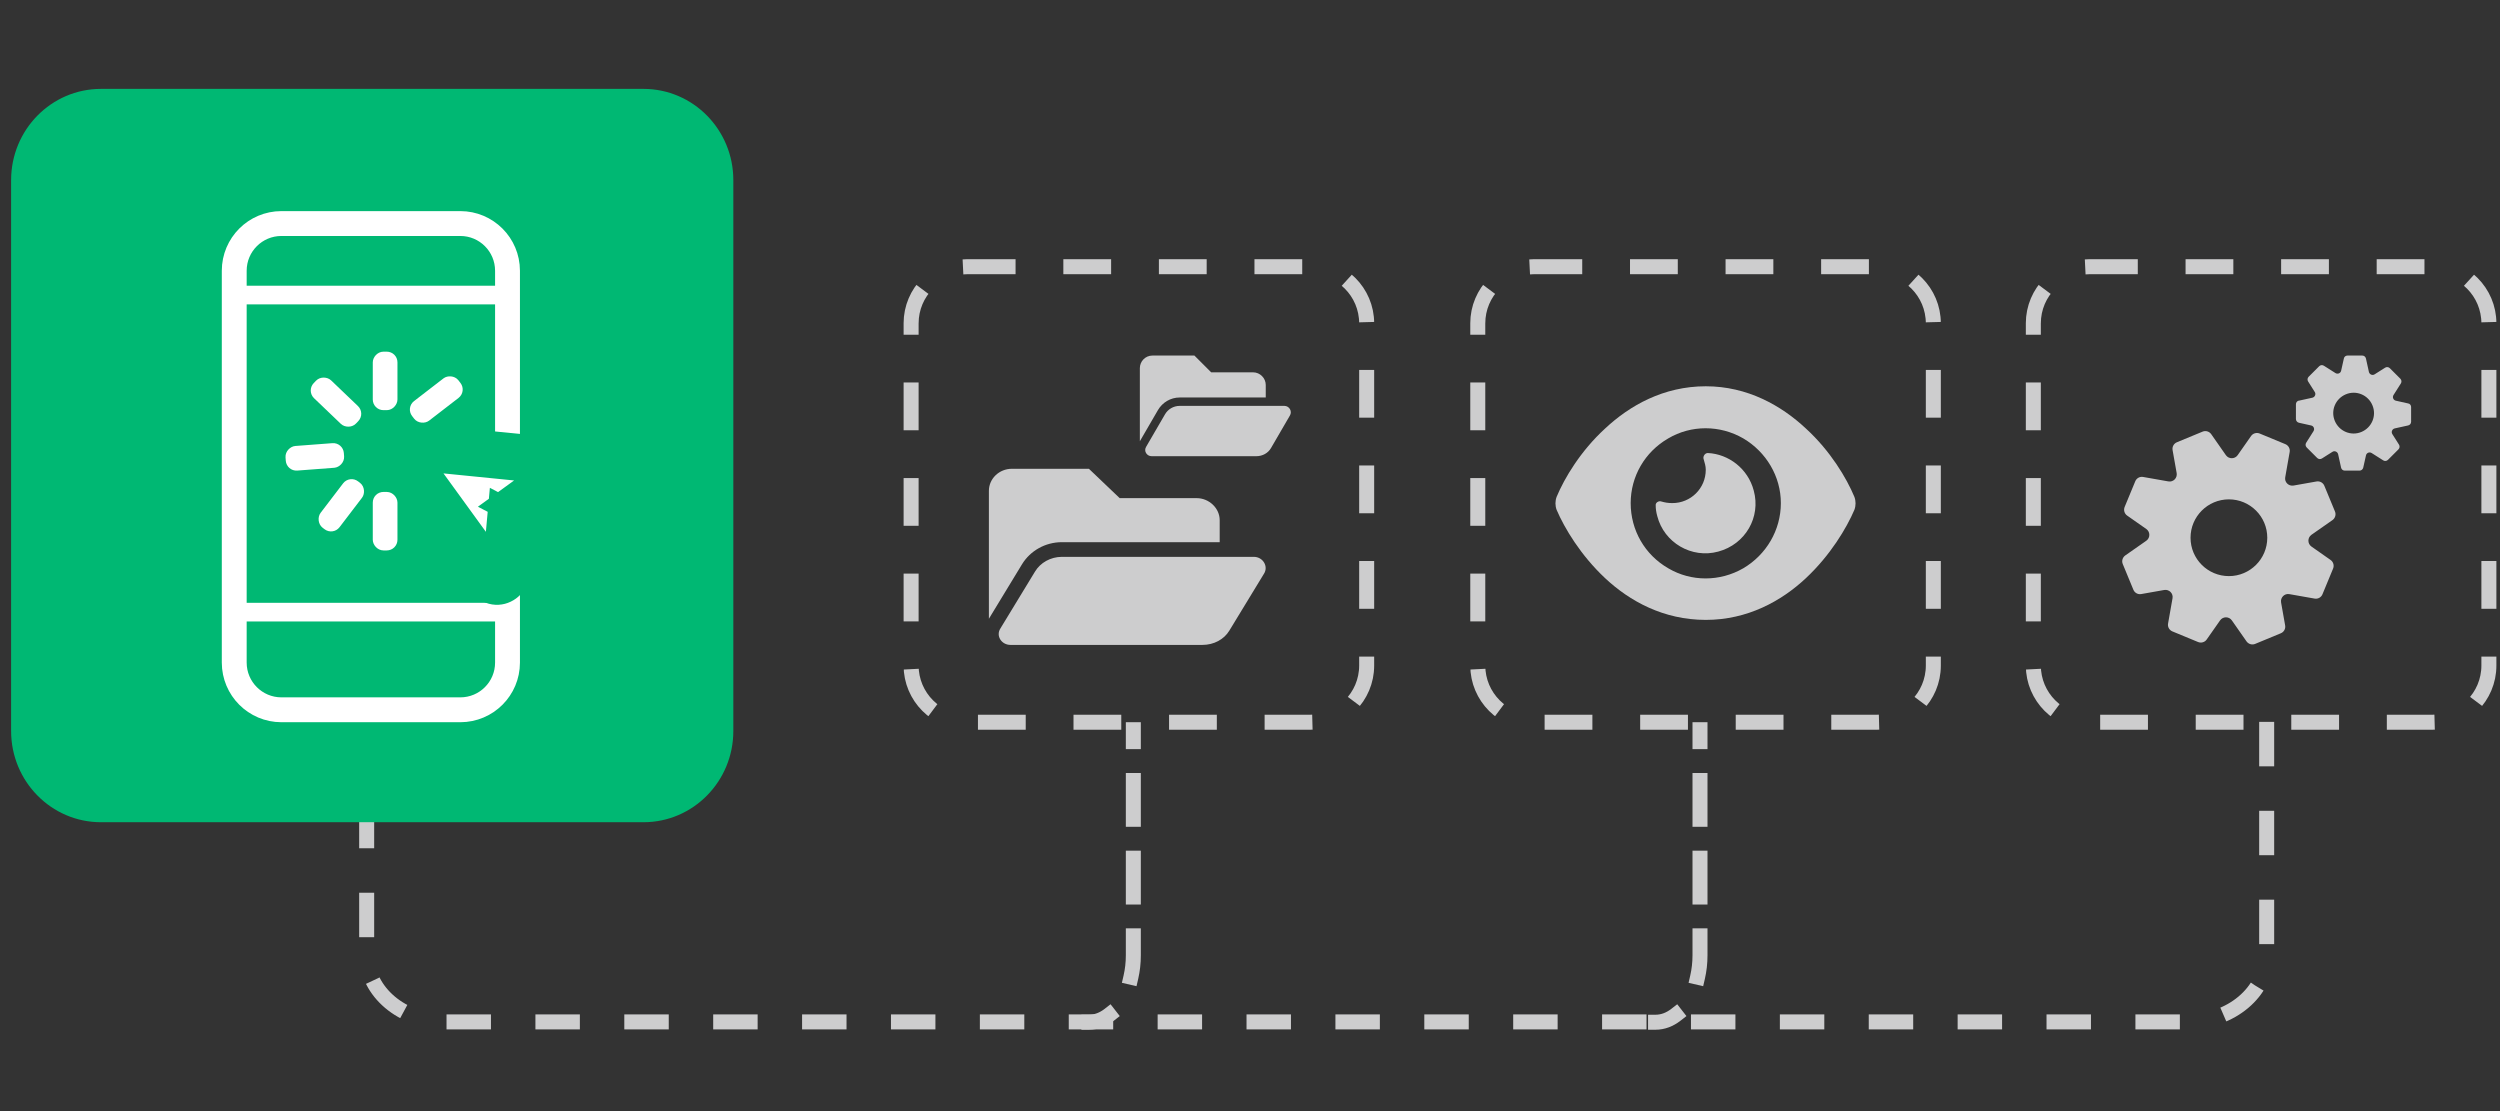 <?xml version="1.0" encoding="utf-8"?>
<svg xmlns="http://www.w3.org/2000/svg" width="225" height="100" viewBox="0 0 225 100" fill="none">
<rect x="0" y="0" width="225" height="100" fill="#333333" stroke="none"/>
<path d="M204 64.969V85.944C204 89.266 200.791 91.969 196.847 91.969H40.153C36.209 91.969 33 89.266 33 85.944V64.969" stroke="#CDCDCE" stroke-width="1.35" stroke-miterlimit="10" stroke-dasharray="4 4"/>
<path d="M98 92.675H97.325V91.325H98V92V92.675ZM102.675 66.748V67.423H101.325V66.748H102H102.675ZM101.325 70.244V69.569H102.675V70.244H102H101.325ZM102.675 73.74V74.415H101.325V73.74H102H102.675ZM101.325 77.235V76.56H102.675V77.235H102H101.325ZM102.675 80.731V81.406H101.325V80.731H102H102.675ZM101.325 84.227V83.552H102.675V84.227H102H101.325ZM102.438 88.099L102.286 88.757L100.971 88.453L101.122 87.796L101.78 87.947L102.438 88.099ZM99.418 90.797L99.95 90.382L100.78 91.447L100.248 91.862L99.832 91.33L99.418 90.797ZM102 65H102.675V66.748H102H101.325V65H102ZM102 70.244H102.675V73.74H102H101.325V70.244H102ZM102 77.235H102.675V80.731H102H101.325V77.235H102ZM102 84.227H102.675V85.975H102H101.325V84.227H102ZM102 85.975H102.675C102.675 86.716 102.592 87.43 102.438 88.099L101.78 87.947L101.122 87.796C101.253 87.228 101.325 86.615 101.325 85.975H102ZM99.832 91.33L100.248 91.862C99.599 92.368 98.833 92.675 98 92.675V92V91.325C98.487 91.325 98.968 91.148 99.418 90.797L99.832 91.33Z" fill="#CDCDCE"/>
<path d="M149 92.675H148.325V91.325H149V92V92.675ZM153.675 66.748V67.423H152.325V66.748H153H153.675ZM152.325 70.244V69.569H153.675V70.244H153H152.325ZM153.675 73.74V74.415H152.325V73.74H153H153.675ZM152.325 77.235V76.56H153.675V77.235H153H152.325ZM153.675 80.731V81.406H152.325V80.731H153H153.675ZM152.325 84.227V83.552H153.675V84.227H153H152.325ZM153.438 88.099L153.286 88.757L151.971 88.453L152.122 87.796L152.78 87.947L153.438 88.099ZM150.417 90.797L150.95 90.382L151.78 91.447L151.248 91.862L150.833 91.33L150.417 90.797ZM153 65H153.675V66.748H153H152.325V65H153ZM153 70.244H153.675V73.74H153H152.325V70.244H153ZM153 77.235H153.675V80.731H153H152.325V77.235H153ZM153 84.227H153.675V85.975H153H152.325V84.227H153ZM153 85.975H153.675C153.675 86.716 153.592 87.43 153.438 88.099L152.78 87.947L152.122 87.796C152.253 87.228 152.325 86.615 152.325 85.975H153ZM150.833 91.33L151.248 91.862C150.599 92.368 149.833 92.675 149 92.675V92V91.325C149.487 91.325 149.968 91.148 150.417 90.797L150.833 91.33Z" fill="#CDCDCE"/>
<path d="M9.087 8H57.913C62.379 8 66 11.676 66 16.211V65.789C66 70.324 62.379 74 57.913 74H9.087C4.621 74 1 70.324 1 65.789V16.211C1 11.676 4.621 8 9.087 8Z" fill="#00B873"/>
<path d="M25.328 20.119H41.429C43.774 20.119 45.675 22.021 45.676 24.366V59.633C45.676 61.979 43.775 63.881 41.429 63.881H25.328C22.983 63.881 21.081 61.978 21.081 59.633V24.366C21.081 22.021 22.983 20.119 25.328 20.119Z" fill="#00B873" stroke="white" stroke-width="2.238" stroke-linejoin="round"/>
<rect x="21.641" y="54.253" width="24.621" height="1.679" fill="white"/>
<rect x="21.641" y="25.715" width="24.621" height="1.679" fill="white"/>
<mask id="path-8-outside-1_12338_5946" maskUnits="userSpaceOnUse" x="32.159" y="30.635" width="26.093" height="26.981" fill="black">
<rect fill="white" x="32.159" y="30.635" width="26.093" height="26.981"/>
<path d="M36.511 41.508C36.244 41.14 36.301 40.622 36.669 40.355C36.811 40.252 37.042 40.214 37.218 40.217L50 41.496C50.224 41.506 50.432 41.615 50.556 41.785C50.823 42.153 50.725 42.614 50.356 42.881L47.013 45.308L50.972 47.366C51.528 47.655 51.749 48.317 51.46 48.872C51.171 49.428 50.509 49.649 49.953 49.36L45.904 47.237L45.505 51.636C45.495 51.86 45.366 52.04 45.196 52.164C44.828 52.431 44.388 52.361 44.12 51.993L36.511 41.508Z"/>
</mask>
<path d="M36.511 41.508C36.244 41.14 36.301 40.622 36.669 40.355C36.811 40.252 37.042 40.214 37.218 40.217L50 41.496C50.224 41.506 50.432 41.615 50.556 41.785C50.823 42.153 50.725 42.614 50.356 42.881L47.013 45.308L50.972 47.366C51.528 47.655 51.749 48.317 51.46 48.872C51.171 49.428 50.509 49.649 49.953 49.36L45.904 47.237L45.505 51.636C45.495 51.86 45.366 52.04 45.196 52.164C44.828 52.431 44.388 52.361 44.12 51.993L36.511 41.508Z" fill="white"/>
<path d="M37.218 40.217L37.428 38.118L37.339 38.109L37.251 38.108L37.218 40.217ZM50 41.496L49.79 43.594L49.845 43.6L49.901 43.602L50 41.496ZM47.013 45.308L45.774 43.601L43.012 45.605L46.04 47.179L47.013 45.308ZM49.953 49.36L48.974 51.228L48.981 51.231L49.953 49.36ZM45.904 47.237L46.883 45.369L44.088 43.904L43.803 47.047L45.904 47.237ZM45.505 51.636L43.405 51.446L43.401 51.492L43.399 51.537L45.505 51.636ZM36.511 41.508L38.218 40.269C38.565 40.748 38.575 41.578 37.908 42.062L36.669 40.355L35.43 38.648C34.026 39.667 33.922 41.532 34.804 42.747L36.511 41.508ZM36.669 40.355L37.908 42.062C37.777 42.157 37.66 42.213 37.583 42.244C37.504 42.276 37.44 42.293 37.397 42.303C37.318 42.321 37.251 42.326 37.184 42.325L37.218 40.217L37.251 38.108C36.896 38.102 36.116 38.151 35.43 38.648L36.669 40.355ZM37.218 40.217L37.008 42.315L49.79 43.594L50 41.496L50.21 39.397L37.428 38.118L37.218 40.217ZM50 41.496L49.901 43.602C49.534 43.585 49.13 43.411 48.849 43.023L50.556 41.785L52.263 40.546C51.735 39.819 50.913 39.427 50.099 39.389L50 41.496ZM50.556 41.785L48.849 43.023C48.649 42.748 48.548 42.367 48.623 41.975C48.695 41.598 48.905 41.328 49.117 41.174L50.356 42.881L51.595 44.588C52.804 43.711 53.286 41.956 52.263 40.546L50.556 41.785ZM50.356 42.881L49.117 41.174L45.774 43.601L47.013 45.308L48.251 47.015L51.595 44.588L50.356 42.881ZM47.013 45.308L46.04 47.179L50 49.237L50.972 47.366L51.945 45.495L47.985 43.437L47.013 45.308ZM50.972 47.366L50 49.237C49.556 49.007 49.322 48.411 49.589 47.9L51.46 48.872L53.331 49.845C54.175 48.222 53.5 46.303 51.945 45.495L50.972 47.366ZM51.46 48.872L49.589 47.9C49.819 47.456 50.414 47.223 50.926 47.489L49.953 49.36L48.981 51.231C50.604 52.075 52.523 51.4 53.331 49.845L51.46 48.872ZM49.953 49.36L50.932 47.492L46.883 45.369L45.904 47.237L44.925 49.105L48.974 51.228L49.953 49.36ZM45.904 47.237L43.803 47.047L43.405 51.446L45.505 51.636L47.606 51.827L48.004 47.428L45.904 47.237ZM45.505 51.636L43.399 51.537C43.427 50.947 43.769 50.594 43.957 50.457L45.196 52.164L46.435 53.871C46.963 53.487 47.563 52.774 47.612 51.735L45.505 51.636ZM45.196 52.164L43.957 50.457C44.177 50.297 44.532 50.167 44.951 50.234C45.371 50.3 45.667 50.534 45.827 50.754L44.12 51.993L42.413 53.231C42.84 53.82 43.491 54.273 44.289 54.4C45.088 54.526 45.847 54.298 46.435 53.871L45.196 52.164ZM44.12 51.993L45.827 50.754L38.218 40.269L36.511 41.508L34.804 42.747L42.413 53.231L44.12 51.993Z" fill="#00B873" mask="url(#path-8-outside-1_12338_5946)"/>
<rect x="28.065" y="35.164" width="1.521" height="4.564" rx="0.609" transform="rotate(-46.267 28.065 35.164)" fill="white" stroke="white" stroke-width="0.7"/>
<rect x="26.115" y="42.049" width="1.521" height="4.564" rx="0.609" transform="rotate(-94.331 26.115 42.049)" fill="white" stroke="white" stroke-width="0.7"/>
<rect width="1.521" height="4.564" rx="0.609" transform="matrix(-1 -8.74228e-08 -8.74228e-08 1 35.421 32)" fill="white" stroke="white" stroke-width="0.7"/>
<rect width="1.521" height="4.564" rx="0.609" transform="matrix(-0.611 -0.792 -0.792 0.611 41.538 35.164)" fill="white" stroke="white" stroke-width="0.7"/>
<rect x="29.908" y="47.723" width="1.439" height="4.555" rx="0.609" transform="rotate(-142.644 29.908 47.723)" fill="white" stroke="white" stroke-width="0.7"/>
<rect x="35.421" y="49.189" width="1.521" height="4.564" rx="0.609" transform="rotate(180 35.421 49.189)" fill="white" stroke="white" stroke-width="0.7"/>
<path d="M188.101 24H218.899C221.716 24 224 26.284 224 29.101V59.899C224 62.716 221.716 65 218.899 65H188.101C185.284 65 183 62.716 183 59.899V29.101C183 26.284 185.284 24 188.101 24Z" stroke="#CDCDCE" stroke-width="1.35" stroke-dasharray="4.3 4.3"/>
<path d="M192.175 43.313L191.218 45.627C191.103 45.905 191.198 46.231 191.442 46.401L193.166 47.609C193.532 47.867 193.532 48.41 193.166 48.667L191.273 49.991C191.028 50.167 190.933 50.486 191.049 50.764L192.005 53.079C192.121 53.357 192.412 53.52 192.711 53.465L194.78 53.099C195.221 53.024 195.608 53.404 195.527 53.845L195.126 56.119C195.072 56.417 195.235 56.709 195.513 56.825L197.827 57.782C198.105 57.897 198.43 57.802 198.6 57.558L199.808 55.834C200.066 55.467 200.608 55.467 200.866 55.834L202.189 57.727C202.366 57.972 202.684 58.067 202.963 57.951L205.276 56.994C205.554 56.879 205.717 56.587 205.663 56.288L205.297 54.219C205.222 53.778 205.602 53.391 206.043 53.472L208.316 53.873C208.614 53.927 208.906 53.764 209.021 53.486L209.978 51.172C210.093 50.893 209.998 50.568 209.754 50.398L208.031 49.19C207.664 48.932 207.664 48.389 208.031 48.131L209.924 46.808C210.168 46.632 210.263 46.312 210.148 46.034L209.191 43.72C209.076 43.442 208.784 43.279 208.485 43.333L206.416 43.7C205.975 43.774 205.588 43.394 205.67 42.953L206.07 40.68C206.124 40.381 205.961 40.089 205.683 39.974L203.37 39.017C203.092 38.902 202.766 38.997 202.596 39.241L201.389 40.965C201.131 41.331 200.588 41.331 200.33 40.965L199.007 39.071C198.831 38.827 198.512 38.732 198.234 38.847L195.92 39.804C195.642 39.92 195.479 40.212 195.533 40.51L195.9 42.58C195.974 43.021 195.594 43.408 195.153 43.327L192.881 42.926C192.582 42.872 192.29 43.035 192.175 43.313ZM200.602 51.85C198.695 51.85 197.148 50.303 197.148 48.396C197.148 46.489 198.695 44.942 200.602 44.942C202.508 44.942 204.055 46.489 204.055 48.396C204.055 50.303 202.508 51.85 200.602 51.85ZM206.911 36.058L208.112 35.794C208.343 35.739 208.458 35.475 208.329 35.278L207.732 34.334C207.644 34.199 207.664 34.022 207.78 33.907L208.723 32.964C208.838 32.848 209.014 32.828 209.15 32.916L210.188 33.574C210.392 33.703 210.656 33.595 210.704 33.357L210.948 32.265C210.975 32.109 211.111 32 211.274 32H212.604C212.766 32 212.902 32.109 212.936 32.272L213.201 33.473C213.255 33.703 213.519 33.819 213.716 33.69L214.659 33.093C214.795 33.004 214.971 33.025 215.087 33.14L216.03 34.083C216.145 34.199 216.165 34.375 216.077 34.511L215.419 35.549C215.29 35.753 215.399 36.018 215.636 36.065L216.729 36.309C216.891 36.33 217 36.472 217 36.628V37.959C217 38.121 216.891 38.257 216.729 38.291L215.528 38.556C215.297 38.61 215.182 38.875 215.311 39.071L215.908 40.015C215.996 40.151 215.976 40.327 215.86 40.442L214.917 41.386C214.802 41.501 214.625 41.521 214.49 41.433L213.452 40.775C213.248 40.646 212.983 40.755 212.936 40.992L212.692 42.085C212.658 42.241 212.515 42.356 212.359 42.356H211.03C210.867 42.356 210.731 42.248 210.697 42.085L210.432 40.883C210.378 40.653 210.114 40.537 209.917 40.666L208.974 41.263C208.838 41.352 208.662 41.331 208.546 41.216L207.603 40.273C207.488 40.157 207.468 39.981 207.556 39.845L208.214 38.807C208.343 38.603 208.234 38.339 207.997 38.291L206.904 38.047C206.748 38.013 206.633 37.87 206.633 37.714V36.384C206.633 36.221 206.742 36.085 206.904 36.051L206.911 36.058ZM213.519 36.479C213.133 35.542 212.061 35.095 211.125 35.488C210.188 35.882 209.74 36.947 210.134 37.884C210.527 38.82 211.593 39.268 212.529 38.875C213.465 38.481 213.913 37.416 213.519 36.479Z" fill="#CDCDCE"/>
<path d="M138.101 24H168.899C171.716 24 174 26.284 174 29.101V59.899C174 62.716 171.716 65 168.899 65H138.101C135.284 65 133 62.716 133 59.899V29.101C133 26.284 135.284 24 138.101 24Z" stroke="#CDCDCE" stroke-width="1.35" stroke-dasharray="4.3 4.3"/>
<path d="M87.101 24H117.899C120.716 24 123 26.284 123 29.101V59.899C123 62.716 120.716 65 117.899 65H87.101C84.284 65 82 62.716 82 59.899V29.101C82 26.284 84.284 24 87.101 24Z" stroke="#CDCDCE" stroke-width="1.35" stroke-dasharray="4.3 4.3"/>
<path d="M113.753 51.643L110.637 56.762C110.161 57.546 109.253 58.042 108.214 58.042H90.947C90.125 58.042 89.606 57.216 90.039 56.556L93.154 51.437C93.63 50.653 94.539 50.116 95.578 50.116H112.844C113.667 50.116 114.186 50.983 113.753 51.643ZM95.578 48.795C94.063 48.795 92.722 49.579 91.986 50.776L89 55.689V44.172C89 43.098 89.909 42.19 91.077 42.19H98.001L100.771 44.832H107.695C108.82 44.832 109.772 45.74 109.772 46.813V48.795H95.578Z" fill="#CDCDCE"/>
<path d="M116.089 37.402L114.389 40.327C114.129 40.775 113.634 41.058 113.067 41.058H103.649C103.201 41.058 102.917 40.586 103.153 40.209L104.853 37.284C105.113 36.836 105.608 36.529 106.175 36.529H115.593C116.041 36.529 116.325 37.024 116.089 37.402ZM106.175 35.774C105.349 35.774 104.617 36.222 104.216 36.906L102.587 39.713V33.132C102.587 32.519 103.083 32 103.72 32H107.497L109.007 33.51H112.784C113.398 33.51 113.917 34.029 113.917 34.642V35.774H106.175Z" fill="#CDCDCE"/>
<path d="M153.519 34.765C157.274 34.765 160.324 36.502 162.53 38.566C164.736 40.584 166.19 43.025 166.894 44.714C167.035 45.09 167.035 45.512 166.894 45.888C166.19 47.53 164.736 49.971 162.53 52.036C160.324 54.101 157.274 55.79 153.519 55.79C149.718 55.79 146.667 54.101 144.461 52.036C142.256 49.971 140.801 47.53 140.097 45.888C139.956 45.512 139.956 45.09 140.097 44.714C140.801 43.025 142.256 40.584 144.461 38.566C146.667 36.502 149.718 34.765 153.519 34.765ZM146.761 45.278C146.761 47.718 148.028 49.924 150.14 51.144C152.205 52.364 154.786 52.364 156.898 51.144C158.963 49.924 160.277 47.718 160.277 45.278C160.277 42.884 158.963 40.678 156.898 39.458C154.786 38.238 152.205 38.238 150.14 39.458C148.028 40.678 146.761 42.884 146.761 45.278ZM153.519 42.274C153.519 41.946 153.425 41.664 153.331 41.335C153.237 41.101 153.425 40.772 153.707 40.772C155.584 40.866 157.32 42.18 157.837 44.151C158.494 46.545 157.086 48.985 154.645 49.642C152.252 50.299 149.765 48.844 149.154 46.451C149.061 46.122 149.014 45.794 149.014 45.512C148.967 45.231 149.295 45.043 149.53 45.137C149.858 45.231 150.14 45.278 150.515 45.278C152.158 45.278 153.519 43.964 153.519 42.274Z" fill="#CDCDCE"/>
</svg>